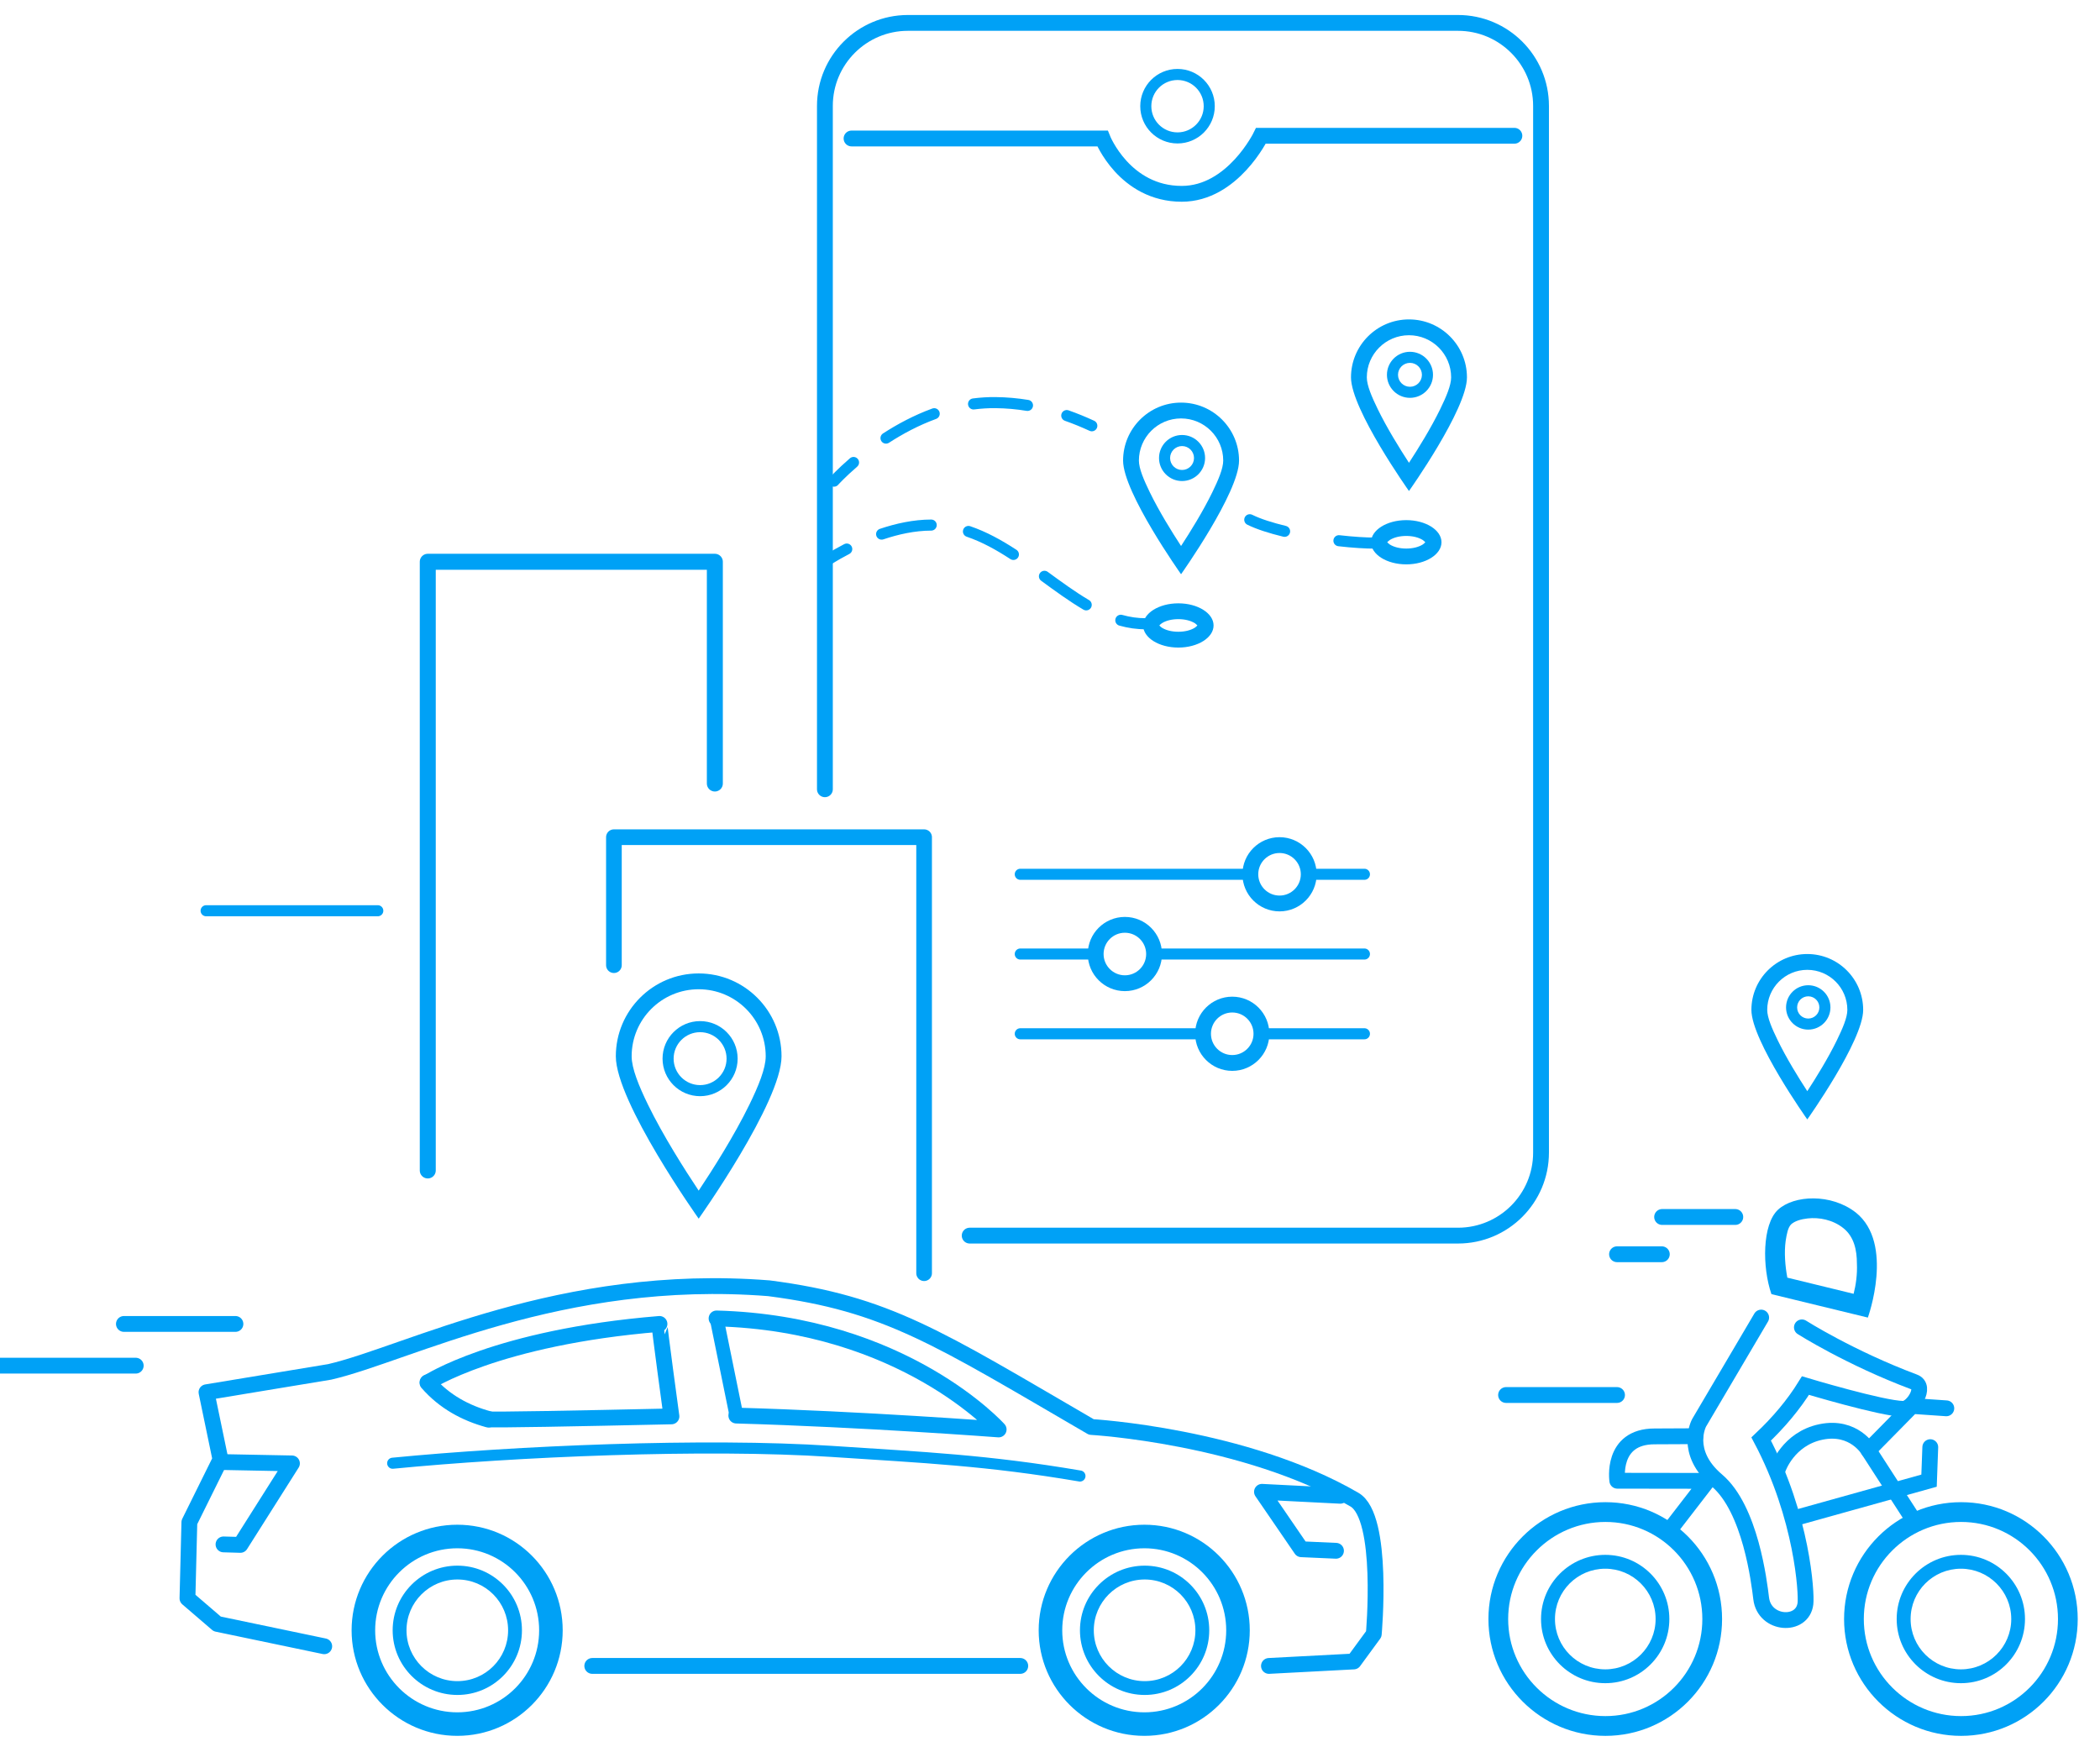<?xml version="1.0" encoding="UTF-8" standalone="no"?>
<!DOCTYPE svg PUBLIC "-//W3C//DTD SVG 1.1//EN" "http://www.w3.org/Graphics/SVG/1.1/DTD/svg11.dtd">
<svg width="100%" height="100%" viewBox="0 0 531 443" version="1.1" xmlns="http://www.w3.org/2000/svg" xmlns:xlink="http://www.w3.org/1999/xlink" xml:space="preserve" xmlns:serif="http://www.serif.com/" style="fill-rule:evenodd;clip-rule:evenodd;stroke-linecap:round;stroke-miterlimit:1.5;">
    <rect id="Artboard1" x="0" y="0" width="530.145" height="442.082" style="fill:none;"/>
    <clipPath id="_clip1">
        <rect x="0" y="0" width="530.145" height="442.082"/>
    </clipPath>
    <g clip-path="url(#_clip1)">
        <rect x="-7.304" y="142.066" width="566.761" height="315.857" style="fill:none;"/>
        <path d="M208.582,199.6l-0,-172.812c-0,-11.587 9.407,-20.995 20.994,-20.995l139.091,0c11.587,0 20.994,9.408 20.994,20.995l0,264.694c0,11.588 -9.407,20.995 -20.994,20.995l-123.477,-0" style="fill:none;stroke:#00a1f6;stroke-width:4px;"/>
        <path d="M215.319,35.021l63.464,-0c-0,-0 5.539,13.994 20.025,13.994c12.904,-0 20.025,-14.68 20.025,-14.68l64.091,-0" style="fill:none;stroke:#00a1f6;stroke-width:4px;"/>
        <circle cx="297.744" cy="26.856" r="8.022" style="fill:none;stroke:#00a1f6;stroke-width:2.8px;stroke-linejoin:round;"/>
        <g>
            <g>
                <path d="M356.27,80.776c8.091,0 14.66,6.57 14.66,14.661c0,8.092 -14.66,28.737 -14.66,28.737c-0,0 -14.661,-20.645 -14.661,-28.737c-0,-8.091 6.569,-14.661 14.661,-14.661Zm-0,4c-5.884,0 -10.661,4.777 -10.661,10.661c-0,2.005 1.237,4.893 2.762,8.024c2.329,4.779 5.524,9.939 7.898,13.575c2.375,-3.636 5.57,-8.796 7.899,-13.575c1.525,-3.131 2.762,-6.019 2.762,-8.024c0,-5.884 -4.777,-10.661 -10.66,-10.661Z" style="fill:#00a1f6;"/>
                <path d="M356.521,88.965c3.214,0 5.823,2.609 5.823,5.823c-0,3.214 -2.609,5.823 -5.823,5.823c-3.214,-0 -5.823,-2.609 -5.823,-5.823c0,-3.214 2.609,-5.823 5.823,-5.823Zm-0,2.8c-1.668,0 -3.023,1.355 -3.023,3.023c0,1.668 1.355,3.023 3.023,3.023c1.668,-0 3.023,-1.355 3.023,-3.023c-0,-1.668 -1.355,-3.023 -3.023,-3.023Z" style="fill:#00a1f6;"/>
            </g>
            <path d="M355.584,131.536c4.916,0 8.907,2.507 8.907,5.594c0,3.088 -3.991,5.594 -8.907,5.594c-4.916,0 -8.908,-2.506 -8.908,-5.594c0,-3.087 3.992,-5.594 8.908,-5.594Zm-4.815,5.594c0.149,0.157 0.42,0.427 0.645,0.568c1.064,0.668 2.548,1.026 4.17,1.026c1.622,0 3.106,-0.358 4.17,-1.026c0.224,-0.141 0.495,-0.411 0.644,-0.568c-0.149,-0.156 -0.42,-0.426 -0.644,-0.567c-1.064,-0.668 -2.548,-1.027 -4.17,-1.027c-1.622,0 -3.106,0.359 -4.17,1.027c-0.225,0.141 -0.496,0.411 -0.645,0.567Z" style="fill:#00a1f6;"/>
        </g>
        <g>
            <g>
                <path d="M298.639,101.817c8.092,-0 14.661,6.569 14.661,14.661c0,8.091 -14.661,28.737 -14.661,28.737c0,0 -14.66,-20.646 -14.66,-28.737c-0,-8.092 6.569,-14.661 14.66,-14.661Zm0,4c-5.883,-0 -10.66,4.777 -10.66,10.661c-0,2.004 1.237,4.893 2.762,8.023c2.329,4.779 5.524,9.94 7.898,13.575c2.375,-3.635 5.57,-8.796 7.899,-13.575c1.525,-3.13 2.762,-6.019 2.762,-8.023c0,-5.884 -4.777,-10.661 -10.661,-10.661Z" style="fill:#00a1f6;"/>
                <path d="M298.891,110.006c3.214,-0 5.823,2.609 5.823,5.823c-0,3.213 -2.609,5.823 -5.823,5.823c-3.214,-0 -5.823,-2.61 -5.823,-5.823c-0,-3.214 2.609,-5.823 5.823,-5.823Zm-0,2.8c-1.669,-0 -3.023,1.354 -3.023,3.023c-0,1.668 1.354,3.023 3.023,3.023c1.668,-0 3.023,-1.355 3.023,-3.023c-0,-1.669 -1.355,-3.023 -3.023,-3.023Z" style="fill:#00a1f6;"/>
            </g>
            <path d="M297.954,152.577c4.916,0 8.907,2.507 8.907,5.594c-0,3.087 -3.991,5.594 -8.907,5.594c-4.916,0 -8.908,-2.507 -8.908,-5.594c0,-3.087 3.992,-5.594 8.908,-5.594Zm-4.815,5.594c0.149,0.156 0.42,0.426 0.645,0.567c1.064,0.669 2.547,1.027 4.17,1.027c1.622,0 3.105,-0.358 4.17,-1.027c0.224,-0.141 0.495,-0.411 0.644,-0.567c-0.149,-0.156 -0.42,-0.426 -0.644,-0.567c-1.065,-0.669 -2.548,-1.027 -4.17,-1.027c-1.623,0 -3.106,0.358 -4.17,1.027c-0.225,0.141 -0.496,0.411 -0.645,0.567Z" style="fill:#00a1f6;"/>
        </g>
        <path d="M211.921,122.617c-0.515,0.576 -1.401,0.625 -1.977,0.111c-0.576,-0.515 -0.626,-1.401 -0.111,-1.977c0,-0 1.831,-2.053 5.078,-4.854c0.585,-0.505 1.47,-0.439 1.974,0.146c0.505,0.585 0.44,1.469 -0.145,1.974c-3.079,2.657 -4.819,4.6 -4.819,4.6Zm12.87,-10.648c-0.648,0.42 -1.516,0.235 -1.936,-0.414c-0.42,-0.648 -0.235,-1.516 0.414,-1.936c3.613,-2.341 7.826,-4.61 12.474,-6.308c0.726,-0.265 1.53,0.109 1.795,0.835c0.265,0.726 -0.109,1.53 -0.835,1.795c-4.439,1.622 -8.461,3.792 -11.912,6.028Zm21.558,-8.427c-0.766,0.1 -1.469,-0.442 -1.568,-1.208c-0.099,-0.767 0.442,-1.469 1.208,-1.568c1.876,-0.243 3.794,-0.367 5.746,-0.347c2.857,0.029 5.62,0.281 8.301,0.723c0.763,0.125 1.28,0.846 1.154,1.609c-0.125,0.762 -0.846,1.279 -1.608,1.154c-2.544,-0.419 -5.165,-0.659 -7.875,-0.686c-1.821,-0.018 -3.609,0.097 -5.358,0.323Zm22.925,2.874c-0.729,-0.257 -1.113,-1.057 -0.857,-1.785c0.256,-0.729 1.056,-1.113 1.785,-0.857c2.201,0.774 4.351,1.659 6.46,2.63c0.702,0.323 1.01,1.155 0.686,1.857c-0.323,0.702 -1.155,1.009 -1.857,0.686c-2.03,-0.935 -4.099,-1.787 -6.217,-2.531Z" style="fill:#00a1f6;"/>
        <path d="M315.393,132.693c-0.693,-0.343 -0.977,-1.183 -0.635,-1.876c0.343,-0.692 1.183,-0.976 1.876,-0.634c2.15,1.064 5.157,2.012 8.516,2.823c0.751,0.182 1.213,0.939 1.032,1.69c-0.182,0.751 -0.939,1.213 -1.69,1.032c-3.591,-0.868 -6.8,-1.898 -9.099,-3.035Zm23.006,5.441c-0.768,-0.088 -1.32,-0.782 -1.233,-1.55c0.087,-0.768 0.782,-1.32 1.549,-1.232c3.46,0.394 6.657,0.604 9.11,0.592c0.772,-0.004 1.403,0.62 1.407,1.393c0.003,0.773 -0.621,1.403 -1.394,1.407c-2.542,0.012 -5.854,-0.202 -9.439,-0.61Z" style="fill:#00a1f6;"/>
        <path d="M209.375,143.23c-0.637,0.438 -1.509,0.276 -1.947,-0.361c-0.438,-0.637 -0.276,-1.509 0.361,-1.947c-0,0 2.181,-1.502 5.674,-3.312c0.686,-0.356 1.532,-0.088 1.887,0.598c0.356,0.686 0.088,1.532 -0.598,1.887c-3.309,1.716 -5.377,3.135 -5.377,3.135Zm13.995,-6.831c-0.732,0.247 -1.527,-0.147 -1.774,-0.879c-0.247,-0.732 0.147,-1.527 0.879,-1.774c4.024,-1.357 8.51,-2.353 12.985,-2.359c0.773,-0.001 1.401,0.625 1.402,1.398c0.001,0.773 -0.626,1.401 -1.398,1.402c-4.169,0.005 -8.346,0.948 -12.094,2.212Zm21.06,-0.672c-0.731,-0.249 -1.123,-1.045 -0.874,-1.776c0.248,-0.732 1.044,-1.124 1.776,-0.875c4.079,1.388 7.941,3.524 11.681,5.968c0.647,0.423 0.829,1.291 0.406,1.938c-0.422,0.646 -1.291,0.828 -1.937,0.406c-3.541,-2.314 -7.191,-4.347 -11.052,-5.661Zm18.84,11.147c-0.624,-0.456 -0.76,-1.333 -0.304,-1.957c0.456,-0.624 1.332,-0.76 1.956,-0.304c3.495,2.555 6.944,5.084 10.447,7.145c0.666,0.392 0.888,1.251 0.496,1.917c-0.392,0.666 -1.25,0.888 -1.916,0.497c-3.58,-2.107 -7.108,-4.688 -10.679,-7.298Zm19.757,11.335c-0.744,-0.208 -1.179,-0.981 -0.971,-1.725c0.208,-0.744 0.981,-1.179 1.725,-0.971c1.933,0.54 3.904,0.84 5.93,0.824c0.773,-0.007 1.405,0.615 1.412,1.388c0.006,0.773 -0.616,1.405 -1.389,1.411c-2.291,0.019 -4.521,-0.316 -6.707,-0.927Z" style="fill:#00a1f6;"/>
        <path d="M257.985,221.099l57.967,-0" style="fill:none;stroke:#00a1f6;stroke-width:2.8px;"/>
        <path d="M330.847,221.099l14.157,-0" style="fill:none;stroke:#00a1f6;stroke-width:2.8px;"/>
        <path d="M323.54,211.717c5.178,0 9.382,4.204 9.382,9.382c-0,5.178 -4.204,9.381 -9.382,9.381c-5.178,0 -9.381,-4.203 -9.381,-9.381c-0,-5.178 4.203,-9.382 9.381,-9.382Zm0,4c-2.97,0 -5.381,2.411 -5.381,5.382c-0,2.97 2.411,5.381 5.381,5.381c2.97,0 5.382,-2.411 5.382,-5.381c-0,-2.971 -2.412,-5.382 -5.382,-5.382Z" style="fill:#00a1f6;"/>
        <path d="M257.985,261.432l45.775,-0" style="fill:none;stroke:#00a1f6;stroke-width:2.8px;"/>
        <path d="M319.674,261.432l25.33,-0" style="fill:none;stroke:#00a1f6;stroke-width:2.8px;"/>
        <path d="M311.581,252.05c5.178,-0 9.381,4.204 9.381,9.382c0,5.178 -4.203,9.381 -9.381,9.381c-5.178,0 -9.382,-4.203 -9.382,-9.381c0,-5.178 4.204,-9.382 9.382,-9.382Zm-0,4c-2.97,-0 -5.382,2.411 -5.382,5.382c0,2.97 2.412,5.381 5.382,5.381c2.97,0 5.381,-2.411 5.381,-5.381c0,-2.971 -2.411,-5.382 -5.381,-5.382Z" style="fill:#00a1f6;"/>
        <path d="M257.985,241.265l18.764,0" style="fill:none;stroke:#00a1f6;stroke-width:2.8px;"/>
        <path d="M292.864,241.265l52.14,0" style="fill:none;stroke:#00a1f6;stroke-width:2.8px;"/>
        <path d="M284.432,231.883c5.178,0 9.382,4.204 9.382,9.382c-0,5.178 -4.204,9.382 -9.382,9.382c-5.178,-0 -9.381,-4.204 -9.381,-9.382c-0,-5.178 4.203,-9.382 9.381,-9.382Zm0,4c-2.97,0 -5.381,2.412 -5.381,5.382c-0,2.97 2.411,5.382 5.381,5.382c2.971,-0 5.382,-2.412 5.382,-5.382c-0,-2.97 -2.411,-5.382 -5.382,-5.382Z" style="fill:#00a1f6;"/>
        <path d="M108.165,296l0,-153.934l72.59,-0l0,56.08" style="fill:none;stroke:#00a1f6;stroke-width:4.04px;stroke-linejoin:round;"/>
        <path d="M95.526,230.32l-43.407,0" style="fill:none;stroke:#00a1f6;stroke-width:2.8px;stroke-linejoin:round;"/>
        <path d="M155.231,244.086l0,-32.369l78.435,0l0,110.266" style="fill:none;stroke:#00a1f6;stroke-width:3.96px;stroke-linejoin:round;"/>
        <path d="M176.666,246.174c11.563,-0 20.95,9.387 20.95,20.95c0,11.563 -20.95,41.065 -20.95,41.065c0,0 -20.95,-29.502 -20.95,-41.065c-0,-11.563 9.387,-20.95 20.95,-20.95Zm0,4c-9.355,-0 -16.95,7.595 -16.95,16.95c-0,3.046 1.803,7.461 4.121,12.217c3.858,7.916 9.362,16.559 12.829,21.761c3.467,-5.202 8.972,-13.845 12.829,-21.761c2.318,-4.756 4.121,-9.171 4.121,-12.217c0,-9.355 -7.595,-16.95 -16.95,-16.95Z" style="fill:#00a1f6;"/>
        <path d="M177.025,258.229c5.24,-0 9.494,4.254 9.494,9.494c0,5.24 -4.254,9.494 -9.494,9.494c-5.24,-0 -9.494,-4.254 -9.494,-9.494c0,-5.24 4.254,-9.494 9.494,-9.494Zm0,2.8c-3.694,-0 -6.694,2.999 -6.694,6.694c0,3.694 3,6.694 6.694,6.694c3.695,-0 6.694,-3 6.694,-6.694c0,-3.695 -2.999,-6.694 -6.694,-6.694Z" style="fill:#00a1f6;"/>
        <path d="M456.986,241.265c7.798,0 14.13,6.332 14.13,14.131c0,7.799 -14.13,27.698 -14.13,27.698c-0,0 -14.131,-19.899 -14.131,-27.698c-0,-7.799 6.332,-14.131 14.131,-14.131Zm-0,4c-5.592,0 -10.131,4.54 -10.131,10.131c-0,1.917 1.189,4.676 2.648,7.67c2.202,4.52 5.21,9.394 7.482,12.883c2.273,-3.489 5.281,-8.363 7.483,-12.883c1.459,-2.994 2.648,-5.753 2.648,-7.67c0,-5.591 -4.539,-10.131 -10.13,-10.131Z" style="fill:#00a1f6;"/>
        <path d="M457.228,249.158c3.097,0 5.612,2.515 5.612,5.612c0,3.098 -2.515,5.613 -5.612,5.613c-3.098,-0 -5.612,-2.515 -5.612,-5.613c-0,-3.097 2.514,-5.612 5.612,-5.612Zm-0,2.8c-1.552,0 -2.812,1.26 -2.812,2.812c-0,1.552 1.26,2.813 2.812,2.813c1.552,-0 2.812,-1.261 2.812,-2.813c0,-1.552 -1.26,-2.812 -2.812,-2.812Z" style="fill:#00a1f6;"/>
        <path d="M405.944,379.889c16.307,0 29.495,13.242 29.495,29.557c-0,16.307 -13.188,29.54 -29.495,29.54c-16.307,-0 -29.584,-13.233 -29.584,-29.54c0,-16.315 13.277,-29.557 29.584,-29.557Zm-0,4.999c-13.544,0 -24.594,11.005 -24.594,24.558c0,13.545 11.05,24.541 24.594,24.541c13.544,-0 24.505,-10.996 24.505,-24.541c-0,-13.553 -10.961,-24.558 -24.505,-24.558Z" style="fill:#00a1f6;"/>
        <path d="M405.908,393.21c8.955,0 16.198,7.272 16.198,16.232c-0,8.956 -7.243,16.223 -16.198,16.223c-8.955,-0 -16.247,-7.267 -16.247,-16.223c0,-8.96 7.292,-16.232 16.247,-16.232Zm-0,3.504c-7.047,0 -12.723,5.701 -12.723,12.728c-0,7.023 5.676,12.724 12.723,12.724c6.998,-0 12.723,-5.701 12.723,-12.724c0,-7.027 -5.725,-12.728 -12.723,-12.728Z" style="fill:#00a1f6;"/>
        <path d="M495.836,393.21c8.955,0 16.197,7.272 16.197,16.232c0,8.956 -7.242,16.223 -16.197,16.223c-8.955,-0 -16.247,-7.267 -16.247,-16.223c0,-8.96 7.292,-16.232 16.247,-16.232Zm-0,3.504c-7.047,0 -12.724,5.701 -12.724,12.728c0,7.023 5.677,12.724 12.724,12.724c6.998,-0 12.723,-5.701 12.723,-12.724c0,-7.027 -5.725,-12.728 -12.723,-12.728Z" style="fill:#00a1f6;"/>
        <path d="M495.872,379.889c16.307,0 29.495,13.242 29.495,29.557c-0,16.307 -13.188,29.54 -29.495,29.54c-16.307,-0 -29.584,-13.233 -29.584,-29.54c-0,-16.315 13.277,-29.557 29.584,-29.557Zm-0,4.999c-13.545,0 -24.594,11.005 -24.594,24.558c-0,13.545 11.049,24.541 24.594,24.541c13.544,-0 24.505,-10.996 24.505,-24.541c-0,-13.553 -10.961,-24.558 -24.505,-24.558Z" style="fill:#00a1f6;"/>
        <path d="M454.297,383.786l33.475,-9.338l0.313,-8.476" style="fill:none;stroke:#00a1f6;stroke-width:4px;"/>
        <path d="M483.467,383.787l-11.011,-17.046c0,0 -3.648,-6.342 -12.004,-4.616c-8.356,1.726 -10.89,9.327 -10.89,9.327" style="fill:none;stroke:#00a1f6;stroke-width:4px;stroke-linejoin:round;"/>
        <path d="M472.456,366.741l11.011,-11.188l8.675,0.6" style="fill:none;stroke:#00a1f6;stroke-width:4px;stroke-linejoin:round;"/>
        <path d="M422.177,386.934l9.589,-12.434l-22.816,-0.033c0,-0 -1.693,-11.215 9.43,-11.215l10.302,-0.049" style="fill:none;stroke:#00a1f6;stroke-width:4px;stroke-linejoin:round;"/>
        <path d="M447.921,327.276c-2.355,-6.788 -2.355,-17.634 1.662,-21.346c4.017,-3.713 13.437,-4.17 19.67,0.706c9.835,7.826 3.048,26.568 3.048,26.568l-24.38,-5.928Zm4.017,-4.17l16.761,4.087c0.554,-2.148 0.97,-4.89 0.831,-7.702c0,-3.283 -0.692,-6.76 -3.463,-8.935c-2.632,-2.091 -6.095,-2.756 -9.004,-2.424c-1.662,0.194 -3.186,0.623 -4.155,1.482c-0.831,0.845 -1.108,2.424 -1.385,4.156c-0.416,2.95 -0.139,6.372 0.415,9.336Z" style="fill:#00a1f6;"/>
        <path d="M445.324,333.201l-15.7,26.63c-0,0 -4,7.35 4.5,14.56c8.5,7.21 10.7,25.74 11.2,29.83c0.8,6.76 10.5,7.36 11.2,1.29c0.3,-2.44 -0.7,-21.79 -11.2,-41.6c4.4,-4.16 8.2,-8.65 11.2,-13.51c-0,0 19.4,5.83 24.7,5.89c2.4,0.03 5.999,-5.63 2.8,-6.8c-16.3,-6.11 -28.4,-13.81 -28.4,-13.81" style="fill:none;stroke:#00a1f6;stroke-width:4px;"/>
        <path d="M438.777,307.765l-18.496,-0" style="fill:none;stroke:#00a1f6;stroke-width:4.01px;stroke-linejoin:round;"/>
        <path d="M420.205,317.189l-11.328,0" style="fill:none;stroke:#00a1f6;stroke-width:4px;stroke-linejoin:round;"/>
        <path d="M408.877,352.787l-28.06,-0" style="fill:none;stroke:#00a1f6;stroke-width:4px;stroke-linejoin:round;"/>
        <path d="M123.504,358.922c-5.721,-1.552 -11.133,-4.436 -15.339,-9.278" style="fill:none;stroke:#00a1f6;stroke-width:4.17px;stroke-linejoin:round;"/>
        <path d="M108.165,349.644c0,0 17.285,-11.447 58.59,-14.834c-0.157,0.119 3.025,23.382 3.025,23.382c-24.121,0.533 -45.502,0.94 -46.276,0.73" style="fill:none;stroke:#00a1f6;stroke-width:4px;stroke-linejoin:round;"/>
        <path d="M56.514,390.567l4.265,0.124l13.043,-20.609l-18.271,-0.354" style="fill:none;stroke:#00a1f6;stroke-width:4px;stroke-linejoin:round;"/>
        <path d="M181.187,333.422c47.305,1.246 71.33,28.073 71.33,28.073c0,0 -34.554,-2.62 -66.334,-3.509" style="fill:none;stroke:#00a1f6;stroke-width:4px;stroke-linejoin:round;"/>
        <path d="M181.21,333.424l5,24.559" style="fill:none;stroke:#00a1f6;stroke-width:3.5px;stroke-linejoin:round;"/>
        <path d="M81.985,416.326l-27.066,-5.655l-7.518,-6.46l0.481,-19.245l7.859,-15.879l-3.529,-17l31.155,-5.149c19.648,-4.54 58.434,-25.301 111.045,-21.148c29.883,3.87 42.615,12.445 81.536,35.083c-0,-0 38.701,2.213 66.525,18.369c7.587,4.405 4.895,33.999 4.895,33.999l-5.074,6.931l-21.432,1.127" style="fill:none;stroke:#00a1f6;stroke-width:4px;stroke-linejoin:round;"/>
        <path d="M149.759,421.299l108.226,0" style="fill:none;stroke:#00a1f6;stroke-width:4px;stroke-linejoin:round;"/>
        <path d="M289.366,385.591c14.732,-0 26.647,11.963 26.647,26.704c0,14.732 -11.915,26.687 -26.647,26.687c-14.733,0 -26.728,-11.955 -26.728,-26.687c0,-14.741 11.995,-26.704 26.728,-26.704Zm-0,5.957c-11.432,0 -20.77,9.291 -20.77,20.747c-0,11.448 9.338,20.738 20.77,20.738c11.432,-0 20.69,-9.29 20.69,-20.738c-0,-11.456 -9.258,-20.747 -20.69,-20.747Z" style="fill:#00a1f6;"/>
        <path d="M289.445,395.94c9.023,-0 16.321,7.327 16.321,16.355c0,9.024 -7.298,16.346 -16.321,16.346c-9.024,-0 -16.37,-7.322 -16.37,-16.346c-0,-9.028 7.346,-16.355 16.37,-16.355Zm-0,3.5c-7.1,0 -12.87,5.76 -12.87,12.855c0,7.091 5.77,12.85 12.87,12.85c7.1,-0 12.82,-5.759 12.82,-12.85c0,-7.095 -5.72,-12.855 -12.82,-12.855Z" style="fill:#00a1f6;"/>
        <path d="M115.634,385.591c14.732,-0 26.647,11.963 26.647,26.704c-0,14.732 -11.915,26.687 -26.647,26.687c-14.733,0 -26.728,-11.955 -26.728,-26.687c-0,-14.741 11.995,-26.704 26.728,-26.704Zm-0,5.957c-11.432,0 -20.771,9.291 -20.771,20.747c0,11.448 9.339,20.738 20.771,20.738c11.431,-0 20.69,-9.29 20.69,-20.738c-0,-11.456 -9.259,-20.747 -20.69,-20.747Z" style="fill:#00a1f6;"/>
        <path d="M115.657,395.94c9.024,-0 16.321,7.327 16.321,16.355c0,9.024 -7.297,16.346 -16.321,16.346c-9.023,-0 -16.37,-7.322 -16.37,-16.346c-0,-9.028 7.347,-16.355 16.37,-16.355Zm0,3.5c-7.1,0 -12.869,5.76 -12.869,12.855c-0,7.091 5.769,12.85 12.869,12.85c7.101,-0 12.821,-5.759 12.821,-12.85c-0,-7.095 -5.72,-12.855 -12.821,-12.855Z" style="fill:#00a1f6;"/>
        <path d="M338.896,378.27l-19.797,-1.002l9.946,14.523l8.769,0.39" style="fill:none;stroke:#00a1f6;stroke-width:4px;stroke-linejoin:round;"/>
        <path d="M273.074,373.272c-23.441,-3.989 -39.373,-4.676 -62.771,-6.224c-32.072,-2.123 -80.206,-0.028 -111.013,2.99" style="fill:none;stroke:#00a1f6;stroke-width:2.8px;stroke-linejoin:round;"/>
        <path d="M59.531,334.813l-28.199,-0" style="fill:none;stroke:#00a1f6;stroke-width:4px;stroke-linejoin:round;"/>
        <path d="M34.319,345.365l-36.427,0" style="fill:none;stroke:#00a1f6;stroke-width:4px;stroke-linejoin:round;"/>
    </g>
</svg>
